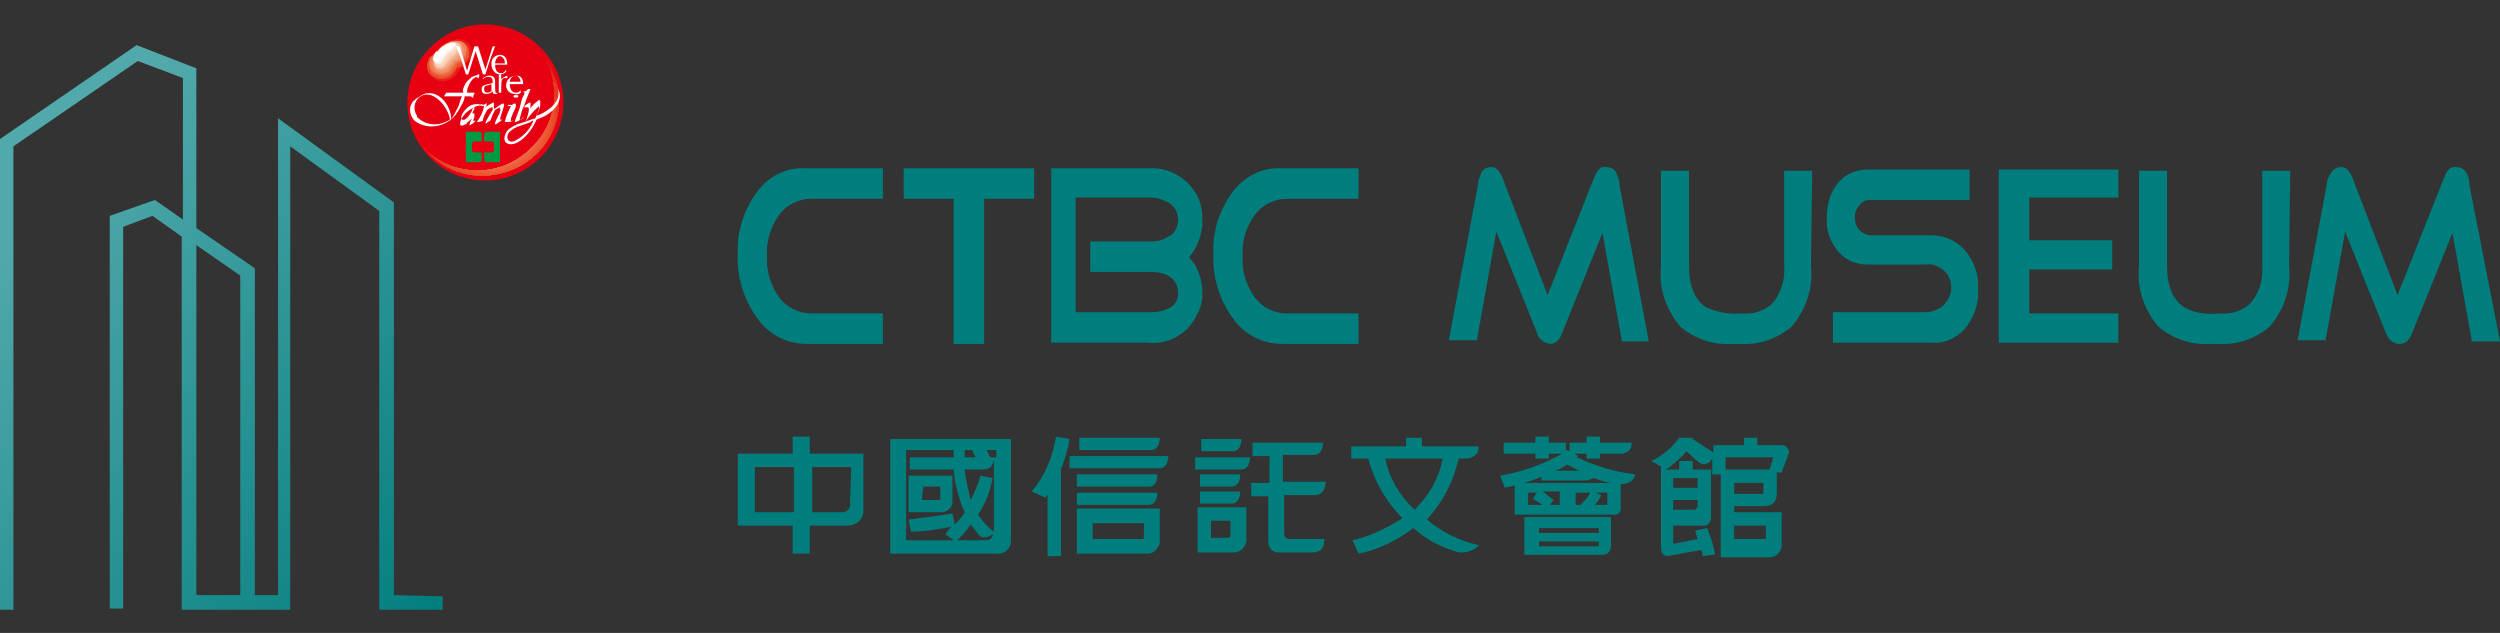 <?xml version="1.0" encoding="utf-8"?>
<!-- Generator: Adobe Illustrator 25.0.1, SVG Export Plug-In . SVG Version: 6.00 Build 0)  -->
<svg version="1.1" id="圖層_1" xmlns="http://www.w3.org/2000/svg" xmlns:xlink="http://www.w3.org/1999/xlink" x="0px" y="0px"
	 viewBox="0 0 205 51.9" style="enable-background:new 0 0 205 51.9;" xml:space="preserve">
<rect x="0" y="0" width="205" height="51.9" fill="#333333" stroke="none"/>
<style type="text/css">
	.st0{fill:url(#SVGID_1_);}
	.st1{fill-rule:evenodd;clip-rule:evenodd;fill:#E60012;}
	.st2{clip-path:url(#SVGID_3_);}
	.st3{fill:#E60012;}
	.st4{fill:#E60913;}
	.st5{fill:#E61314;}
	.st6{fill:#E61A16;}
	.st7{fill:#E72117;}
	.st8{fill:#E72619;}
	.st9{fill:#E72B1B;}
	.st10{fill:#E7301C;}
	.st11{fill:#E8341E;}
	.st12{fill:#E83720;}
	.st13{fill:#E83B22;}
	.st14{fill:#E83E23;}
	.st15{fill:#E84125;}
	.st16{fill:#E94527;}
	.st17{fill:#E94829;}
	.st18{fill:#E94B2B;}
	.st19{fill:#EA4E2D;}
	.st20{fill:#EA512F;}
	.st21{fill:#EA5330;}
	.st22{fill:#EA5632;}
	.st23{fill:#EA5934;}
	.st24{fill:#EB5B36;}
	.st25{fill:#EB5E39;}
	.st26{fill:#EB613B;}
	.st27{fill:#EB633D;}
	.st28{fill:#EC663F;}
	.st29{fill:#EC6841;}
	.st30{fill:#EC6B44;}
	.st31{fill:#ED6D46;}
	.st32{fill:#ED7048;}
	.st33{fill:#ED734B;}
	.st34{fill:#ED754D;}
	.st35{fill:#EE774F;}
	.st36{fill:#EE7A52;}
	.st37{fill:#EE7C54;}
	.st38{fill:#EF7F57;}
	.st39{fill:#EF8159;}
	.st40{fill:#EF845C;}
	.st41{fill:#F0865F;}
	.st42{fill:#F08961;}
	.st43{fill:#F08B64;}
	.st44{fill:#F08D67;}
	.st45{fill:#F19069;}
	.st46{fill:#F1926C;}
	.st47{fill:#F1956F;}
	.st48{fill:#F29771;}
	.st49{fill:#F29974;}
	.st50{fill:#F29C77;}
	.st51{fill:#F39E7A;}
	.st52{fill:#F3A07D;}
	.st53{fill:#F3A37F;}
	.st54{fill:#F4A582;}
	.st55{fill:#F4A785;}
	.st56{fill:#F4AA88;}
	.st57{fill:#F4AC8B;}
	.st58{fill:#F5AE8E;}
	.st59{fill:#F5B191;}
	.st60{fill:#F5B394;}
	.st61{fill:#F6B597;}
	.st62{fill:#F6B79A;}
	.st63{fill:#F6BA9D;}
	.st64{fill:#F7BCA0;}
	.st65{fill:#F7BEA3;}
	.st66{fill:#F7C1A6;}
	.st67{fill:#F8C3A9;}
	.st68{fill:#F8C5AC;}
	.st69{fill:#F8C7AF;}
	.st70{fill:#F8C9B2;}
	.st71{fill:#F9CCB5;}
	.st72{fill:#F9CEB8;}
	.st73{fill:#FAD0BB;}
	.st74{fill:#FAD2BE;}
	.st75{fill:#FAD4C1;}
	.st76{fill:#FAD7C4;}
	.st77{fill:#FBD9C7;}
	.st78{fill:#FBDBCA;}
	.st79{fill:#FBDDCD;}
	.st80{fill:#FBDFD0;}
	.st81{fill:#FCE1D3;}
	.st82{fill:#FCE3D6;}
	.st83{fill:#FCE6D9;}
	.st84{fill:#FDE8DC;}
	.st85{fill:#FDEADF;}
	.st86{fill:#FDECE2;}
	.st87{fill:#FDEEE5;}
	.st88{fill:#FEF0E8;}
	.st89{fill:#FEF2EB;}
	.st90{fill:#FEF4EE;}
	.st91{fill:#FEF6F1;}
	.st92{fill:#FEF8F4;}
	.st93{fill:#FFFAF8;}
	.st94{fill:#FFFCFB;}
	.st95{fill:#FFFEFD;}
	.st96{fill:#FFFFFF;}
	.st97{fill:#009944;}
	.st98{fill-rule:evenodd;clip-rule:evenodd;fill:#FFFFFF;}
	.st99{fill-rule:evenodd;clip-rule:evenodd;fill:#E60212;}
	.st100{fill-rule:evenodd;clip-rule:evenodd;fill:#E71F17;}
	.st101{fill-rule:evenodd;clip-rule:evenodd;fill:#E72F1C;}
	.st102{fill-rule:evenodd;clip-rule:evenodd;fill:#E83C22;}
	.st103{fill-rule:evenodd;clip-rule:evenodd;fill:#E94728;}
	.st104{fill-rule:evenodd;clip-rule:evenodd;fill:#EA502E;}
	.st105{fill-rule:evenodd;clip-rule:evenodd;fill:#EA5935;}
	.st106{fill-rule:evenodd;clip-rule:evenodd;fill:#EB623C;}
	.st107{fill-rule:evenodd;clip-rule:evenodd;fill:#EC6B43;}
	.st108{fill-rule:evenodd;clip-rule:evenodd;fill:#ED734B;}
	.st109{fill-rule:evenodd;clip-rule:evenodd;fill:#EE7B53;}
	.st110{fill-rule:evenodd;clip-rule:evenodd;fill:#EF835B;}
	.st111{fill-rule:evenodd;clip-rule:evenodd;fill:#F08B64;}
	.st112{fill-rule:evenodd;clip-rule:evenodd;fill:#F1936D;}
	.st113{fill-rule:evenodd;clip-rule:evenodd;fill:#F29B76;}
	.st114{fill-rule:evenodd;clip-rule:evenodd;fill:#F3A37F;}
	.st115{fill-rule:evenodd;clip-rule:evenodd;fill:#F4AA89;}
	.st116{fill-rule:evenodd;clip-rule:evenodd;fill:#F5B293;}
	.st117{fill-rule:evenodd;clip-rule:evenodd;fill:#F6BA9C;}
	.st118{fill-rule:evenodd;clip-rule:evenodd;fill:#F7C1A6;}
	.st119{fill-rule:evenodd;clip-rule:evenodd;fill:#F8C8B0;}
	.st120{fill-rule:evenodd;clip-rule:evenodd;fill:#F9D0BA;}
	.st121{fill-rule:evenodd;clip-rule:evenodd;fill:#FAD7C4;}
	.st122{fill-rule:evenodd;clip-rule:evenodd;fill:#FBDECE;}
	.st123{fill-rule:evenodd;clip-rule:evenodd;fill:#FCE5D8;}
	.st124{fill-rule:evenodd;clip-rule:evenodd;fill:#FDECE2;}
	.st125{fill-rule:evenodd;clip-rule:evenodd;fill:#FEF3EC;}
	.st126{fill-rule:evenodd;clip-rule:evenodd;fill:#FFFAF7;}
	.st127{fill:#007D7D;}
</style>
<g id="圖層_2_1_">
	<g id="圖層_1-2">
		
			<linearGradient id="SVGID_1_" gradientUnits="userSpaceOnUse" x1="36.29" y1="1.941" x2="0.337" y2="34.317" gradientTransform="matrix(1 0 0 -1 0 53.376)">
			<stop  offset="0" style="stop-color:#007D7D"/>
			<stop  offset="1" style="stop-color:#52A9AB"/>
		</linearGradient>
		<path class="st0" d="M32.3,48.8V16.6l-9.5-6.9v39.1h-1.9V22l-4.8-3.3V5.6l-4.9-1.9L0,11.4v38.6h1.1V12l10.2-7L15,6.4V18l-2.3-1.6
			L9,17.7v32.2h1.1V18.6l2.4-0.9l2.4,1.7v30.6h8.9v-38l7.3,5.3V50h5.2v-1.1L32.3,48.8z M16.1,20.1l3.6,2.5v26.2h-3.6V20.1z"/>
		<path class="st1" d="M33.4,8.4c0-3.5,2.9-6.4,6.4-6.4c3.5,0,6.4,2.9,6.4,6.4c0,3.5-2.9,6.4-6.4,6.4c0,0,0,0,0,0
			C36.2,14.8,33.4,11.9,33.4,8.4L33.4,8.4z"/>
		<g>
			<defs>
				<path id="SVGID_2_" d="M44.1,3.9c2.4,2.5,2.3,6.5-0.2,8.8s-6.5,2.3-8.8-0.2c-0.1-0.1-0.2-0.3-0.4-0.4c2.4,2.5,6.4,2.5,8.8,0.1
					C45.9,10,46.1,6.4,44.1,3.9L44.1,3.9z"/>
			</defs>
			<clipPath id="SVGID_3_">
				<use xlink:href="#SVGID_2_"  style="overflow:visible;"/>
			</clipPath>
			<g class="st2">
				<path class="st3" d="M33.5,9.2c0-3.6,2.9-6.5,6.5-6.5c3.6,0,6.5,2.9,6.5,6.5s-2.9,6.5-6.5,6.5l0,0C36.4,15.7,33.5,12.8,33.5,9.2
					z"/>
				<path class="st4" d="M33.6,9.2c0-3.5,2.9-6.4,6.4-6.4c3.5,0,6.4,2.9,6.4,6.4s-2.9,6.4-6.4,6.4l0,0C36.5,15.6,33.6,12.7,33.6,9.2
					z"/>
				<path class="st5" d="M33.7,9.2c0-3.5,2.8-6.4,6.3-6.4c3.5,0,6.4,2.8,6.4,6.3c0,3.5-2.8,6.4-6.3,6.4c0,0,0,0,0,0
					C36.5,15.5,33.7,12.7,33.7,9.2z"/>
				<path class="st6" d="M33.7,9.2c0-3.5,2.9-6.3,6.3-6.2c3.5,0,6.3,2.9,6.2,6.3c0,3.4-2.8,6.2-6.3,6.2
					C36.6,15.5,33.7,12.7,33.7,9.2C33.7,9.2,33.7,9.2,33.7,9.2z"/>
				<path class="st7" d="M33.9,9.2C33.9,5.8,36.6,3,40,3s6.2,2.8,6.2,6.2s-2.8,6.2-6.2,6.2l0,0C36.6,15.4,33.9,12.6,33.9,9.2z"/>
				<path class="st8" d="M33.9,9.2C33.9,5.8,36.6,3,40,3s6.1,2.7,6.1,6.1s-2.7,6.1-6.1,6.1C36.6,15.3,33.9,12.6,33.9,9.2z"/>
				<path class="st9" d="M34,9.2c0-3.3,2.7-6.1,6.1-6.1c3.3,0,6.1,2.7,6.1,6.1s-2.7,6.1-6.1,6.1l0,0C36.7,15.2,34,12.5,34,9.2
					C34,9.2,34,9.2,34,9.2z"/>
				<path class="st10" d="M34,9.2c0-3.3,2.7-6,6-6s6,2.7,6,6s-2.7,6-6,6l0,0C36.7,15.2,34,12.5,34,9.2z"/>
				<path class="st11" d="M34.1,9.2c0-3.3,2.7-5.9,5.9-5.9s5.9,2.7,5.9,5.9s-2.7,5.9-5.9,5.9l0,0C36.7,15.1,34.1,12.4,34.1,9.2z"/>
				<path class="st12" d="M34.2,9.2c0-3.2,2.6-5.9,5.8-5.9c3.2,0,5.9,2.6,5.9,5.8c0,3.2-2.6,5.9-5.8,5.9c0,0,0,0,0,0
					C36.8,15,34.2,12.4,34.2,9.2z"/>
				<path class="st13" d="M34.2,9.2c0-3.2,2.6-5.8,5.8-5.8s5.8,2.6,5.8,5.8S43.2,15,40,15l0,0C36.8,14.9,34.2,12.4,34.2,9.2z"/>
				<path class="st14" d="M34.3,9.2c0-3.2,2.6-5.7,5.7-5.7s5.7,2.6,5.7,5.7s-2.6,5.7-5.7,5.7l0,0C36.9,14.9,34.3,12.3,34.3,9.2z"/>
				<path class="st15" d="M34.4,9.2c0-3.1,2.5-5.6,5.6-5.6s5.6,2.5,5.6,5.6s-2.5,5.6-5.6,5.6l0,0C36.9,14.8,34.4,12.3,34.4,9.2z"/>
				<path class="st16" d="M34.4,9.2c0-3.1,2.5-5.6,5.6-5.6c3.1,0,5.6,2.5,5.6,5.6s-2.5,5.6-5.6,5.6l0,0
					C36.9,14.7,34.4,12.3,34.4,9.2z"/>
				<path class="st17" d="M34.5,9.2c0-3,2.5-5.5,5.5-5.5c3,0,5.5,2.5,5.5,5.5s-2.5,5.5-5.5,5.5l0,0C37,14.7,34.5,12.2,34.5,9.2
					C34.5,9.2,34.5,9.2,34.5,9.2z"/>
				<path class="st18" d="M34.6,9.2c0-3,2.4-5.4,5.4-5.5s5.4,2.4,5.5,5.4S43,14.6,40,14.6c0,0,0,0,0,0C37,14.6,34.6,12.2,34.6,9.2z"
					/>
				<path class="st19" d="M34.6,9.2c0-3,2.4-5.4,5.4-5.4c3,0,5.4,2.4,5.4,5.4c0,3-2.4,5.4-5.4,5.4c0,0,0,0,0,0
					C37.1,14.5,34.7,12.1,34.6,9.2z"/>
				<path class="st20" d="M34.7,9.2c0-2.9,2.4-5.3,5.3-5.3c2.9,0,5.3,2.4,5.3,5.3s-2.4,5.3-5.3,5.3l0,0
					C37.1,14.5,34.7,12.1,34.7,9.2z"/>
				<path class="st21" d="M34.8,9.2c0-2.9,2.3-5.2,5.2-5.3s5.2,2.3,5.3,5.2s-2.3,5.2-5.2,5.3c0,0,0,0,0,0
					C37.1,14.4,34.8,12,34.8,9.2z"/>
				<path class="st22" d="M34.9,9.2C34.9,6.3,37.2,4,40,4s5.1,2.3,5.1,5.2c0,2.8-2.3,5.1-5.2,5.1C37.2,14.4,34.9,12.1,34.9,9.2
					C34.9,9.2,34.9,9.2,34.9,9.2z"/>
				<path class="st23" d="M35,9.2c0-2.8,2.3-5.1,5.1-5.1c2.8,0,5.1,2.3,5.1,5.1s-2.3,5.1-5.1,5.1S35,12,35,9.2C35,9.2,35,9.2,35,9.2
					z"/>
				<path class="st24" d="M35,9.2c0-2.8,2.2-5,5-5c2.8,0,5,2.2,5,5s-2.2,5-5,5C37.2,14.2,35,11.9,35,9.2C35,9.2,35,9.2,35,9.2z"/>
				<path class="st25" d="M35.1,9.2c0-2.7,2.2-5,4.9-5c2.7,0,5,2.2,5,4.9c0,2.7-2.2,5-4.9,5c0,0,0,0,0,0
					C37.3,14.1,35.1,11.9,35.1,9.2z"/>
				<path class="st26" d="M35.1,9.2c0-2.7,2.2-4.9,4.9-4.9c2.7,0,4.9,2.2,4.9,4.9c0,2.7-2.2,4.9-4.9,4.9c0,0,0,0,0,0
					C37.3,14,35.1,11.9,35.1,9.2z"/>
				<path class="st27" d="M35.2,9.2c0-2.7,2.2-4.8,4.8-4.8s4.8,2.2,4.8,4.8S42.7,14,40,14c0,0,0,0,0,0C37.4,14,35.2,11.8,35.2,9.2z"
					/>
				<path class="st28" d="M35.3,9.2c0-2.6,2.1-4.7,4.7-4.7c2.6,0,4.7,2.1,4.7,4.7s-2.1,4.7-4.7,4.7l0,0
					C37.4,13.9,35.3,11.8,35.3,9.2z"/>
				<path class="st29" d="M35.3,9.2c0-2.6,2.1-4.7,4.7-4.7c2.6,0,4.7,2.1,4.7,4.7s-2.1,4.7-4.7,4.7l0,0
					C37.4,13.8,35.3,11.8,35.3,9.2z"/>
				<path class="st30" d="M35.4,9.2c0-2.5,2.1-4.6,4.6-4.6c2.5,0,4.6,2.1,4.6,4.6s-2.1,4.6-4.6,4.6l0,0
					C37.5,13.8,35.4,11.7,35.4,9.2z"/>
				<path class="st31" d="M35.5,9.2c0-2.5,2-4.5,4.5-4.5s4.5,2,4.5,4.5s-2,4.5-4.5,4.5C37.5,13.7,35.5,11.7,35.5,9.2
					C35.5,9.2,35.5,9.2,35.5,9.2z"/>
				<path class="st32" d="M35.5,9.2c0-2.5,2-4.5,4.5-4.6c2.5,0,4.5,2,4.6,4.5s-2,4.5-4.5,4.6c0,0,0,0-0.1,0
					C37.6,13.6,35.6,11.6,35.5,9.2z"/>
				<path class="st33" d="M35.6,9.2c0-2.4,2-4.4,4.4-4.4s4.4,2,4.4,4.4s-2,4.4-4.4,4.4c0,0,0,0,0,0C37.6,13.6,35.6,11.6,35.6,9.2z"
					/>
				<path class="st34" d="M35.7,9.2c0-2.4,1.9-4.3,4.3-4.3s4.3,1.9,4.3,4.3s-1.9,4.3-4.3,4.3l0,0C37.6,13.5,35.7,11.6,35.7,9.2z"/>
				<path class="st35" d="M35.8,9.2c0-2.3,1.9-4.3,4.3-4.3c2.3,0,4.3,1.9,4.3,4.3s-1.9,4.3-4.3,4.3l0,0
					C37.7,13.4,35.8,11.5,35.8,9.2z"/>
				<path class="st36" d="M35.8,9.2C35.8,6.9,37.7,5,40,5c2.3,0,4.2,1.9,4.2,4.2c0,2.3-1.9,4.2-4.2,4.2l0,0
					C37.7,13.4,35.8,11.5,35.8,9.2z"/>
				<path class="st37" d="M35.9,9.2c0-2.3,1.8-4.1,4.1-4.1s4.1,1.8,4.1,4.1s-1.8,4.1-4.1,4.1l0,0C37.7,13.3,35.9,11.5,35.9,9.2
					C35.9,9.2,35.9,9.2,35.9,9.2z"/>
				<path class="st38" d="M36,9.2c0-2.2,1.8-4,4.1-4c2.2,0,4,1.8,4,4.1c0,2.2-1.8,4-4.1,4C37.8,13.2,36,11.4,36,9.2
					C36,9.2,36,9.2,36,9.2z"/>
				<path class="st39" d="M36,9.2c0-2.2,1.8-4,4-4s4,1.8,4,4s-1.8,4-4,4c0,0,0,0,0,0C37.8,13.1,36,11.4,36,9.2z"/>
				<path class="st40" d="M36.1,9.2c0-2.2,1.7-3.9,3.9-3.9c2.2,0,3.9,1.7,3.9,3.9s-1.7,3.9-3.9,3.9c0,0,0,0,0,0
					C37.9,13.1,36.1,11.3,36.1,9.2z"/>
				<path class="st41" d="M36.2,9.2c0-2.1,1.7-3.8,3.8-3.8s3.8,1.7,3.8,3.8S42.1,13,40,13C37.9,13,36.2,11.3,36.2,9.2z"/>
				<path class="st42" d="M36.2,9.2c0-2.1,1.7-3.8,3.8-3.8c2.1,0,3.8,1.7,3.8,3.8s-1.7,3.8-3.8,3.8l0,0
					C37.9,12.9,36.2,11.3,36.2,9.2z"/>
				<path class="st43" d="M36.3,9.2c0-2,1.7-3.7,3.7-3.7c2,0,3.7,1.7,3.7,3.7s-1.7,3.7-3.7,3.7l0,0C38,12.9,36.3,11.2,36.3,9.2z"/>
				<path class="st44" d="M36.4,9.2c0-2,1.6-3.6,3.6-3.6s3.6,1.6,3.6,3.6S42,12.8,40,12.8C38,12.8,36.4,11.2,36.4,9.2
					C36.4,9.2,36.4,9.2,36.4,9.2z"/>
				<path class="st45" d="M36.4,9.2c0-2,1.6-3.6,3.6-3.6c2,0,3.6,1.6,3.6,3.6S42,12.7,40,12.7C38,12.7,36.4,11.1,36.4,9.2L36.4,9.2z
					"/>
				<path class="st46" d="M36.5,9.2c0-1.9,1.6-3.5,3.5-3.5s3.5,1.6,3.5,3.5S42,12.7,40,12.7c0,0,0,0,0,0
					C38.1,12.7,36.5,11.1,36.5,9.2z"/>
				<path class="st47" d="M36.6,9.2c0-1.9,1.5-3.4,3.4-3.4c1.9,0,3.4,1.5,3.4,3.4s-1.5,3.4-3.4,3.4l0,0C38.1,12.6,36.6,11,36.6,9.2z
					"/>
				<path class="st48" d="M36.7,9.2c0-1.9,1.5-3.4,3.4-3.4c1.9,0,3.4,1.5,3.4,3.4s-1.5,3.4-3.4,3.4l0,0C38.2,12.6,36.7,11,36.7,9.2z
					"/>
				<path class="st49" d="M36.7,9.2c0-1.8,1.5-3.3,3.3-3.3s3.3,1.5,3.3,3.3s-1.5,3.3-3.3,3.3l0,0C38.2,12.5,36.7,11,36.7,9.2z"/>
				<path class="st50" d="M36.8,9.2C36.8,7.4,38.2,6,40,6c1.8,0,3.2,1.4,3.2,3.2s-1.4,3.2-3.2,3.2l0,0C38.2,12.4,36.8,10.9,36.8,9.2
					z"/>
				<path class="st51" d="M36.9,9.2C36.9,7.4,38.3,6,40,6c1.7,0,3.1,1.4,3.1,3.1c0,1.7-1.4,3.1-3.1,3.1
					C38.3,12.3,36.9,10.9,36.9,9.2C36.9,9.2,36.9,9.2,36.9,9.2z"/>
				<path class="st52" d="M36.9,9.2c0-1.7,1.4-3.1,3.1-3.1c1.7,0,3.1,1.4,3.1,3.1c0,1.7-1.4,3.1-3.1,3.1c0,0,0,0,0,0
					C38.3,12.2,36.9,10.9,36.9,9.2z"/>
				<path class="st53" d="M37,9.2c0-1.7,1.3-3,3-3s3,1.3,3,3s-1.3,3-3,3c0,0,0,0,0,0C38.4,12.2,37,10.8,37,9.2z"/>
				<path class="st54" d="M37.1,9.2c0-1.6,1.3-2.9,2.9-2.9c1.6,0,2.9,1.3,2.9,2.9s-1.3,2.9-2.9,2.9l0,0
					C38.4,12.1,37.1,10.8,37.1,9.2z"/>
				<path class="st55" d="M37.1,9.2c0-1.6,1.3-2.9,2.9-2.9c1.6,0,2.9,1.3,2.9,2.9c0,1.6-1.3,2.9-2.9,2.9C38.4,12,37.2,10.8,37.1,9.2
					z"/>
				<path class="st56" d="M37.2,9.2c0-1.5,1.3-2.8,2.8-2.8s2.8,1.3,2.8,2.8S41.6,12,40,12l0,0C38.5,12,37.2,10.7,37.2,9.2z"/>
				<path class="st57" d="M37.2,9.2c0-1.5,1.2-2.7,2.7-2.7c1.5,0,2.7,1.2,2.7,2.7s-1.2,2.7-2.7,2.7c0,0,0,0,0,0
					C38.5,11.9,37.2,10.7,37.2,9.2z"/>
				<path class="st58" d="M37.4,9.2c0-1.5,1.2-2.7,2.7-2.7c1.5,0,2.7,1.2,2.7,2.7s-1.2,2.7-2.7,2.7S37.4,10.6,37.4,9.2
					C37.4,9.2,37.4,9.2,37.4,9.2z"/>
				<path class="st59" d="M37.4,9.2c0-1.4,1.2-2.6,2.6-2.6c1.4,0,2.6,1.2,2.6,2.6c0,1.4-1.2,2.6-2.6,2.6c0,0,0,0,0,0
					C38.6,11.8,37.4,10.6,37.4,9.2z"/>
				<path class="st60" d="M37.5,9.2c0-1.4,1.1-2.5,2.5-2.5c1.4,0,2.5,1.1,2.5,2.5c0,1.4-1.1,2.5-2.5,2.5c0,0,0,0,0,0
					C38.6,11.7,37.5,10.6,37.5,9.2z"/>
				<path class="st61" d="M37.6,9.2c0-1.4,1.1-2.4,2.4-2.4c1.4,0,2.4,1.1,2.4,2.4s-1.1,2.4-2.4,2.4c0,0,0,0,0,0
					C38.7,11.6,37.6,10.5,37.6,9.2z"/>
				<path class="st62" d="M37.6,9.2c0-1.3,1.1-2.4,2.4-2.4s2.4,1.1,2.4,2.4s-1.1,2.4-2.4,2.4S37.6,10.5,37.6,9.2
					C37.6,9.2,37.6,9.2,37.6,9.2z"/>
				<path class="st63" d="M37.7,9.2c0-1.2,1-2.3,2.3-2.3c1.2,0,2.3,1,2.3,2.3c0,1.2-1,2.2-2.2,2.3C38.8,11.5,37.7,10.5,37.7,9.2
					C37.7,9.2,37.7,9.2,37.7,9.2z"/>
				<path class="st64" d="M37.8,9.2c0-1.2,1-2.3,2.3-2.3s2.3,1,2.3,2.3s-1,2.3-2.3,2.3l0,0C38.8,11.4,37.8,10.4,37.8,9.2z"/>
				<path class="st65" d="M37.8,9.2C37.8,8,38.8,7,40,7c1.2,0,2.2,1,2.2,2.2s-1,2.2-2.2,2.2C38.8,11.4,37.8,10.4,37.8,9.2
					C37.8,9.2,37.8,9.2,37.8,9.2z"/>
				<path class="st66" d="M37.9,9.2c0-1.2,0.9-2.1,2.1-2.1c1.2,0,2.1,0.9,2.1,2.1c0,1.2-0.9,2.1-2.1,2.1c0,0,0,0,0,0
					C38.9,11.3,37.9,10.3,37.9,9.2z"/>
				<path class="st67" d="M38,9.2c0-1.1,0.9-2,2-2.1c1.1,0,2,0.9,2.1,2s-0.9,2-2,2.1c0,0,0,0,0,0C38.9,11.2,38,10.3,38,9.2z"/>
				<path class="st68" d="M38.1,9.2c0-1.1,0.9-2,2-2c1.1,0,2,0.9,2,2c0,1.1-0.9,2-2,2C38.9,11.1,38.1,10.3,38.1,9.2
					C38.1,9.2,38.1,9.2,38.1,9.2z"/>
				<path class="st69" d="M38.1,9.2c0-1,0.8-1.9,1.9-1.9c1,0,1.9,0.8,1.9,1.9s-0.8,1.9-1.9,1.9C39,11.1,38.1,10.2,38.1,9.2z"/>
				<path class="st70" d="M38.2,9.2c0-1,0.8-1.8,1.8-1.9c1,0,1.8,0.8,1.9,1.8c0,1-0.8,1.8-1.8,1.9c0,0,0,0,0,0
					C39,11,38.2,10.2,38.2,9.2C38.2,9.2,38.2,9.2,38.2,9.2z"/>
				<path class="st71" d="M38.3,9.2c0-1,0.8-1.7,1.8-1.7c1,0,1.7,0.8,1.7,1.8c0,1-0.8,1.7-1.8,1.7C39,11,38.3,10.2,38.3,9.2
					C38.3,9.2,38.3,9.2,38.3,9.2z"/>
				<path class="st72" d="M38.4,9.2c0-0.9,0.8-1.7,1.7-1.7s1.7,0.8,1.7,1.7s-0.8,1.7-1.7,1.7S38.4,10.1,38.4,9.2z"/>
				<path class="st73" d="M38.4,9.2c0-0.9,0.7-1.6,1.6-1.6c0.9,0,1.6,0.7,1.6,1.6c0,0.9-0.7,1.6-1.6,1.6c0,0,0,0,0,0
					C39.1,10.8,38.4,10.1,38.4,9.2z"/>
				<path class="st74" d="M38.5,9.2c-0.1-0.9,0.6-1.6,1.4-1.7c0.9-0.1,1.6,0.6,1.7,1.4c0,0.1,0,0.2,0,0.3c-0.1,0.9-0.8,1.5-1.7,1.4
					C39.1,10.5,38.5,9.9,38.5,9.2z"/>
				<path class="st75" d="M38.5,9.2c0-0.8,0.7-1.5,1.5-1.5s1.5,0.7,1.5,1.5s-0.7,1.5-1.5,1.5C39.2,10.7,38.5,10,38.5,9.2
					C38.5,9.2,38.5,9.2,38.5,9.2z"/>
				<path class="st76" d="M38.6,9.2c0-0.8,0.6-1.4,1.4-1.4c0.8,0,1.4,0.6,1.4,1.4s-0.6,1.4-1.4,1.4C39.2,10.6,38.6,9.9,38.6,9.2z"/>
				<path class="st77" d="M38.7,9.2c0-0.7,0.6-1.3,1.3-1.3c0.7,0,1.3,0.6,1.3,1.3c0,0.7-0.6,1.3-1.3,1.3l0,0
					C39.3,10.5,38.7,9.9,38.7,9.2z"/>
				<path class="st78" d="M38.7,9.2c0-0.7,0.6-1.3,1.3-1.3s1.3,0.6,1.3,1.3s-0.6,1.3-1.3,1.3C39.3,10.4,38.7,9.9,38.7,9.2
					C38.7,9.2,38.7,9.2,38.7,9.2z"/>
				<path class="st79" d="M38.8,9.2C38.8,8.5,39.3,8,40,8c0.7,0,1.2,0.5,1.2,1.2c0,0.7-0.5,1.2-1.2,1.2c0,0,0,0,0,0
					C39.4,10.4,38.8,9.8,38.8,9.2z"/>
				<path class="st80" d="M38.9,9.2C38.9,8.5,39.4,8,40,8c0.6,0,1.1,0.5,1.1,1.1s-0.5,1.1-1.1,1.1C39.4,10.3,38.9,9.8,38.9,9.2z"/>
				<path class="st81" d="M38.9,9.2c-0.1-0.6,0.4-1.1,1-1.2c0.6-0.1,1.1,0.4,1.2,1c0,0.1,0,0.1,0,0.2c-0.1,0.6-0.6,1-1.2,1
					C39.4,10.1,39,9.7,38.9,9.2z"/>
				<path class="st82" d="M39,9.2c0-0.5,0.4-1,1-1c0.5,0,1,0.4,1,1s-0.4,1-1,1C39.5,10.2,39,9.7,39,9.2C39,9.2,39,9.2,39,9.2z"/>
				<path class="st83" d="M39.1,9.2c0-0.5,0.4-0.9,0.9-0.9s0.9,0.4,0.9,0.9c0,0.5-0.4,0.9-0.9,0.9l0,0C39.5,10.1,39.1,9.7,39.1,9.2z
					"/>
				<path class="st84" d="M39.2,9.2c0-0.5,0.4-0.9,0.9-0.9c0.5,0,0.9,0.4,0.9,0.9c0,0.5-0.4,0.9-0.9,0.9c0,0,0,0,0,0
					C39.5,10,39.2,9.6,39.2,9.2z"/>
				<path class="st85" d="M39.2,9.2c0-0.4,0.4-0.8,0.8-0.8c0.4,0,0.8,0.4,0.8,0.8c0,0.4-0.4,0.8-0.8,0.8C39.6,10,39.2,9.6,39.2,9.2
					L39.2,9.2z"/>
				<path class="st86" d="M39.3,9.2c0-0.4,0.3-0.7,0.7-0.7s0.7,0.3,0.7,0.7c0,0,0,0,0,0c0,0.4-0.3,0.7-0.7,0.7
					C39.6,9.9,39.3,9.6,39.3,9.2z"/>
				<path class="st87" d="M39.4,9.2c0-0.4,0.3-0.7,0.6-0.7c0.4,0,0.7,0.3,0.7,0.6S40.4,9.8,40,9.8c0,0,0,0,0,0
					C39.7,9.8,39.4,9.5,39.4,9.2z"/>
				<path class="st88" d="M39.4,9.2c0-0.3,0.3-0.6,0.6-0.6l0,0c0.3,0.1,0.5,0.4,0.4,0.7c-0.1,0.2-0.2,0.3-0.4,0.4
					C39.7,9.7,39.5,9.5,39.4,9.2z"/>
				<path class="st89" d="M39.5,9.2c0-0.3,0.2-0.5,0.5-0.5c0.3,0,0.5,0.2,0.5,0.5c0,0.3-0.2,0.5-0.5,0.5C39.7,9.7,39.5,9.5,39.5,9.2
					L39.5,9.2z"/>
				<path class="st90" d="M39.6,9.2c0-0.2,0.2-0.4,0.4-0.4c0.2,0,0.4,0.2,0.4,0.4S40.3,9.6,40,9.6l0,0C39.8,9.6,39.6,9.4,39.6,9.2z"
					/>
				<path class="st91" d="M39.6,9.2c0-0.2,0.2-0.4,0.4-0.4s0.4,0.2,0.4,0.4c0,0.2-0.2,0.4-0.4,0.4C39.8,9.5,39.6,9.4,39.6,9.2
					C39.6,9.2,39.6,9.2,39.6,9.2z"/>
				<path class="st92" d="M39.7,9.2c0-0.2,0.1-0.3,0.3-0.3c0.2,0,0.3,0.1,0.3,0.3S40.2,9.5,40,9.5C39.8,9.5,39.7,9.3,39.7,9.2
					L39.7,9.2z"/>
				<path class="st93" d="M39.8,9.2c0-0.1,0.1-0.2,0.2-0.2c0.1,0,0.2,0.1,0.2,0.2c0,0.1-0.1,0.2-0.2,0.2c0,0,0,0,0,0
					C39.9,9.4,39.8,9.3,39.8,9.2z"/>
				<path class="st94" d="M39.8,9.2C39.8,9.1,39.9,9,40,9l0,0c0.1,0,0.2,0.1,0.2,0.2c0,0.1-0.1,0.2-0.2,0.2
					C39.9,9.3,39.9,9.3,39.8,9.2z"/>
				<path class="st95" d="M39.9,9.2C39.9,9.1,40,9.1,39.9,9.2c0.1-0.1,0.2-0.1,0.2,0c0,0,0,0,0,0C40.1,9.2,40.1,9.3,39.9,9.2
					C40,9.3,39.9,9.2,39.9,9.2z"/>
				<path class="st96" d="M40,9.2L40,9.2L40,9.2L40,9.2z"/>
			</g>
		</g>
		<path class="st97" d="M39.5,12.5v0.6c0,0.1-0.1,0.2-0.2,0.2c0,0,0,0,0,0h-1.1v-2.5h1.1c0.1,0,0.2,0.1,0.2,0.2v0v0.6h-0.6
			c-0.1,0-0.2,0.1-0.2,0.2c0,0,0,0,0,0v0.5c0,0.1,0.1,0.2,0.2,0.2l0,0H39.5z M39.7,12.5v0.6c0,0.1,0.1,0.2,0.2,0.2c0,0,0,0,0,0H41
			v-2.5h-1.1c-0.1,0-0.2,0.1-0.2,0.2v0v0.6h0.6c0.1,0,0.2,0.1,0.2,0.2c0,0,0,0,0,0v0.5c0,0.1-0.1,0.2-0.2,0.2l0,0H39.7z"/>
		<path class="st98" d="M39.4,8.6L39.4,8.6L39.4,8.6L39.4,8.6c-0.1-0.1-0.6-0.1-0.9,0.1c-0.2,0.1-0.9,0.8-0.6,1.1
			c0.3,0.2,0.8-0.6,0.9-1h0.1c0,0.1,0,0.2-0.1,0.3c0,0.1-0.1,0.2-0.1,0.2l0,0h0.1h0.1l0,0c0,0,0,0,0,0.1c0,0.1,0,0.1,0,0.2
			c0,0.1-0.1,0.2-0.1,0.3l0,0l0,0h0.2l-0.2,0.2l-0.3,0.2l0,0c0-0.2,0.1-0.4,0.2-0.6l0,0l-0.2,0.2c-0.1,0.1-0.2,0.1-0.2,0.2
			c-0.1,0.1-0.3,0.2-0.5,0.2c-0.2-0.1,0-0.9,0.9-1.4c0.3-0.2,0.6-0.3,1-0.2C39.5,8.5,39.4,8.5,39.4,8.6z"/>
		<path class="st98" d="M39.4,8.6L39.4,8.6c0.1,0,0.2,0,0.2,0c0.1,0,0.3-0.1,0.3-0.2l0,0l0,0l0,0v0.1c0,0.1,0,0.2-0.1,0.3l0,0
			c0.1-0.1,0.6-0.4,0.7-0.4c0,0,0,0.1,0,0.2c0,0,0,0.1,0,0.1v0.1v0.1h0.1c0.1-0.1,0.3-0.2,0.4-0.3c0.1,0,0.1-0.1,0.2-0.1
			c0,0,0.1,0,0.1,0c0.1,0,0,0.3-0.1,0.6c-0.1,0.3-0.2,0.6-0.2,0.7l0,0l0,0h0.2c0,0-0.1,0-0.1,0.1c-0.1,0.1-0.2,0.1-0.3,0.2
			c0,0-0.1,0.1-0.2,0.1l0,0c0,0,0-0.1,0-0.1c0-0.1,0.1-0.3,0.2-0.5C40.9,9.4,41,9.3,41,9.1C41.1,9,41,9,41,8.9c0-0.1,0-0.1,0-0.1
			 M41,8.8C41,8.8,40.9,8.8,41,8.8l-0.2,0.1L40.6,9l-0.2,0.4c-0.1,0.2-0.1,0.3-0.2,0.5L40,10l-0.1,0.1h-0.1l0,0
			c0-0.1,0.2-0.4,0.3-0.6L40.4,9c0-0.1,0-0.1,0-0.2l0,0l0,0c-0.1,0-0.4,0.1-0.5,0.3c-0.1,0.2-0.3,0.5-0.3,0.8
			C39.4,10,39.2,10,39.1,10l0,0c0.3-0.4,0.5-0.8,0.6-1.3l0,0l0,0h-0.1c-0.1,0-0.1-0.1-0.2-0.1L41,8.8z"/>
		<path class="st98" d="M42.9,9.6L42.9,9.6c-0.2,0.2-0.3,0.3-0.6,0.4c-0.1,0-0.1,0-0.1,0s0,0,0,0l0,0c0,0,0.2-0.6,0.4-1.1l0.2-0.8
			L43,7.7c0,0,0-0.1,0-0.1c0,0,0,0,0,0l-0.1-0.1h-0.1H43c0.1,0,0.2-0.1,0.3-0.2h0.2C43.4,7.6,43.2,8,43,8.6
			c-0.2,0.4-0.3,0.8-0.4,1.2l0,0h0.1c0,0,0.1,0,0.1-0.1h0.1l0,0L42.9,9.6z"/>
		<path class="st96" d="M42.3,7.8c0.1,0,0.2,0,0.2,0.1c0,0,0,0,0,0c0,0.1-0.1,0.1-0.2,0.1c-0.1,0-0.2,0-0.2-0.1
			C42.1,7.8,42.2,7.8,42.3,7.8C42.2,7.8,42.2,7.8,42.3,7.8z"/>
		<path class="st98" d="M42.1,9.9L42.1,9.9L41.8,10C41.7,10,41.5,10,41.4,10c0.1-0.5,0.3-0.9,0.5-1.3l0,0h-0.3l0,0l0.1-0.1h0.1H42
			l0.1-0.1c0.1,0,0.1,0,0.2,0l0,0l0,0c0,0,0,0.1,0,0.2c0,0.1-0.1,0.3-0.2,0.5l-0.2,0.5c0,0.1,0,0.1,0,0.2v0.1l0,0
			C41.9,9.9,42,9.9,42.1,9.9L42.1,9.9L42.1,9.9L42.1,9.9z"/>
		<path class="st98" d="M34.5,7.9c-0.5,0.3-0.7,1-0.3,1.6c0,0,0,0,0,0.1c0.7,0.7,1.8,0.8,2.7,0.2l0,0l0,0
			C36.7,8.6,35.4,7.3,34.5,7.9z M38.8,8.1L38.8,8.1c0-0.1-0.1-0.2-0.3-0.2h-0.2h-0.2c0,0.2-0.1,0.5-0.3,0.8c-0.2,0.4-0.4,0.7-0.7,1
			c-0.9,0.8-2.2,0.9-3.1,0.2c-0.5-0.5-0.5-1.3,0-1.7C34.1,8.1,34.2,8,34.3,8c1.1-1,2.6,0.2,2.7,1.7v0.1l0,0c0.2-0.3,0.4-0.7,0.6-1.1
			c0.1-0.3,0.2-0.7,0.3-0.8l0,0l0,0c-0.1,0-0.5,0-0.8,0h-0.7l0.2-0.3c0.1,0,1.3,0,1.4,0l0,0C37.9,7.4,38,7.2,38.1,7
			c0.1-0.3,0.4-0.5,0.6-0.7l0.3-0.1l0.2-0.1c0,0,0.1,0,0.1,0l0,0c0,0,0,0.1,0,0.1c0,0.1-0.1,0.2-0.1,0.3l0,0c0,0,0,0,0-0.1
			c-0.1-0.1-0.2-0.1-0.3,0c-0.2,0.1-0.4,0.4-0.5,0.7c-0.1,0.2-0.1,0.4-0.1,0.5h0.6l0,0c0,0,0,0.1,0,0.1C38.8,7.8,38.8,7.9,38.8,8.1z
			"/>
		<path class="st98" d="M43.3,10.1l-0.6,0.2c-0.4,0.1-0.7,0.3-1,0.6c-0.2,0.4-0.1,0.8,0.4,0.7c0.7-0.3,1.3-0.9,1.6-1.6V9.9h-0.1
			C43.6,10,43.5,10,43.3,10.1z M43,8.7c0.1-0.1,0.4-0.3,0.5-0.3c0,0,0,0.1,0,0.1c0,0.1,0,0.1,0,0.2c0,0.1,0,0.2-0.1,0.3l0,0
			c0.2-0.3,0.5-0.6,0.8-0.8c0.1,0,0.1,0.1,0.1,0.2c0,0.2,0,0.4-0.1,0.6c-0.1,0.2-0.2,0.5-0.2,0.5l0,0l0,0c0.6-0.2,1.8-0.9,1.8-1.8
			c0-0.5-0.3-0.9-0.7-1.1l0,0c0.4,0.2,0.7,0.7,0.8,1.1c0.1,0.9-0.7,1.7-1.9,2.1l0,0c-0.6,1.4-1.7,2.2-2.3,2c-0.5-0.1-0.4-0.8,0-1.2
			c0.3-0.2,0.6-0.4,1-0.5c0.4-0.1,0.8-0.3,1.2-0.4l0,0c0,0,0.1-0.3,0.2-0.5c0-0.1,0.1-0.2,0.1-0.3c0,0,0-0.1,0-0.1c0,0,0-0.1,0-0.1
			c0,0-0.8,0.7-1.1,1.3l0,0c0.1-0.3,0.4-1.1,0.2-1.2c-0.2-0.1,0,0,0,0l0,0l0,0H43z"/>
		<path class="st98" d="M40.3,6.9L40,7c-0.2,0-0.3,0.1-0.3,0.3c0,0.2,0.1,0.3,0.3,0.3c0,0,0,0,0,0c0.1,0,0.2-0.1,0.3-0.1
			c0-0.1,0-0.1,0-0.2L40.3,6.9z M40.8,7.7c-0.1,0-0.2,0-0.2,0c-0.1,0-0.2,0-0.2-0.2c-0.1,0.1-0.3,0.2-0.5,0.2
			c-0.3,0-0.4-0.1-0.4-0.4s0.2-0.3,0.5-0.4c0.2,0,0.3-0.1,0.4-0.1c0-0.3,0-0.5-0.4-0.5c-0.2,0-0.3,0.1-0.4,0.2l0,0V6.4
			c0.2-0.1,0.3-0.2,0.5-0.2c0.4,0,0.5,0.2,0.5,0.5c0,0.9,0,0.9,0.1,0.9l0,0L40.8,7.7z"/>
		<path class="st98" d="M42.7,6.8c0-0.3-0.2-0.6-0.4-0.6c-0.3,0-0.5,0.3-0.5,0.5c0,0,0,0,0,0H42.7z M42.9,6.9h-1.1
			c0,0.4,0.2,0.7,0.5,0.7c0.2,0,0.3-0.1,0.4-0.2c0,0,0,0.1,0,0.1c0,0,0,0.1,0,0.1c-0.1,0.1-0.3,0.2-0.5,0.1c-0.4,0-0.7-0.3-0.7-0.7
			c0,0,0,0,0,0c0-0.4,0.3-0.7,0.7-0.8c0,0,0,0,0.1,0C42.6,6.2,42.9,6.3,42.9,6.9L42.9,6.9z"/>
		<path class="st98" d="M41.6,6.2c0,0.1,0,0.2,0,0.2l0,0h-0.2c-0.2,0-0.3,0.1-0.3,0.7c0,0.1,0,0.3,0,0.5c-0.1,0-0.2,0-0.2,0
			c0-0.5,0-1,0-1.5h0.2c0,0.1,0,0.2,0,0.4C41.3,6.3,41.4,6.3,41.6,6.2L41.6,6.2z"/>
		<path class="st99" d="M35.1,5.6c0-0.3,0.1-0.5,0.2-0.7C35.5,4.5,35.7,4.2,36,4c0.3-0.2,0.6-0.4,0.9-0.6c0.2-0.1,0.4-0.1,0.6-0.2
			c0.4,0,0.7,0.1,1,0.3c0.3,0.3,0.4,0.7,0.3,1c0,0.1-0.1,0.3-0.2,0.4c-0.1,0.1-0.2,0.2-0.3,0.3L38,5.5l-0.3,0.2h-0.1
			c0,0,0,0.1,0,0.1c-0.1,0.1-0.1,0.2-0.2,0.3c-0.1,0.2-0.3,0.3-0.5,0.5c-0.3,0.2-0.8,0.3-1.1,0.1C35.4,6.5,35.1,6.1,35.1,5.6z"/>
		<path class="st100" d="M36,4c0.3-0.2,0.5-0.4,0.9-0.6c0.2-0.1,0.4-0.1,0.5-0.2l0,0c0.4,0,0.7,0.1,1,0.3c0.2,0.2,0.3,0.6,0.3,0.9
			c0,0,0,0.1,0,0.1c0,0.1-0.1,0.3-0.2,0.4c-0.1,0.1-0.2,0.2-0.3,0.3L38,5.5l-0.2,0.1l0,0h-0.1v0.1L37.5,6c-0.1,0.2-0.3,0.3-0.5,0.5
			h-0.1c-0.3,0.2-0.7,0.2-1,0.1c-0.4-0.2-0.7-0.5-0.7-1v0c0-0.3,0.1-0.5,0.2-0.7C35.6,4.5,35.8,4.3,36,4z"/>
		<path class="st101" d="M36,4c0.3-0.2,0.5-0.4,0.8-0.5c0.2-0.1,0.3-0.1,0.5-0.2l0,0c0.3,0,0.7,0.1,0.9,0.3c0.2,0.2,0.3,0.6,0.3,0.9
			v0.1c0,0.1-0.1,0.3-0.2,0.4c-0.1,0.1-0.2,0.2-0.3,0.3l-0.2,0.1l-0.2,0.1l0,0h-0.1v0.1l-0.2,0.3c-0.1,0.2-0.3,0.3-0.4,0.4h-0.1
			c-0.3,0.2-0.7,0.2-1,0.1c-0.4-0.2-0.6-0.5-0.7-1v0c0-0.2,0.1-0.5,0.2-0.7C35.6,4.5,35.8,4.2,36,4z"/>
		<path class="st102" d="M36,4c0.2-0.2,0.5-0.4,0.8-0.5c0.2-0.1,0.3-0.1,0.5-0.1l0,0c0.3,0,0.7,0.1,0.9,0.3c0.2,0.2,0.3,0.5,0.2,0.9
			c0,0,0,0.1,0,0.1c0,0.1-0.1,0.3-0.2,0.4c-0.1,0.1-0.2,0.2-0.3,0.3l-0.2,0.1l-0.2,0.1h-0.1l0,0v0.1c-0.1,0.1-0.1,0.2-0.2,0.3
			C37.3,6,37.1,6.2,37,6.3l0,0c-0.3,0.2-0.7,0.2-1,0.1c-0.4-0.1-0.7-0.5-0.7-0.9v0.1c0-0.2,0.1-0.5,0.2-0.7C35.7,4.5,35.8,4.2,36,4z
			"/>
		<path class="st103" d="M36,4c0.2-0.2,0.5-0.4,0.8-0.5c0.2-0.1,0.3-0.1,0.5-0.1l0,0c0.3,0,0.7,0.1,0.9,0.3c0.2,0.2,0.3,0.5,0.2,0.8
			v0.1c0,0.1-0.1,0.2-0.2,0.3c-0.1,0.1-0.2,0.2-0.3,0.3l-0.2,0.1l-0.2,0.1h-0.1l0,0l-0.1,0.1c-0.1,0.1-0.1,0.2-0.2,0.3
			c-0.1,0.2-0.2,0.3-0.4,0.4h-0.1c-0.3,0.2-0.7,0.2-1,0.1c-0.4-0.1-0.6-0.5-0.6-0.9v0c0-0.2,0.1-0.5,0.2-0.7C35.6,4.5,35.8,4.2,36,4
			z"/>
		<path class="st104" d="M36,4c0.2-0.2,0.5-0.4,0.8-0.5c0.2-0.1,0.3-0.1,0.5-0.1l0,0c0.3-0.1,0.7,0.1,0.9,0.3
			c0.2,0.2,0.3,0.5,0.2,0.8c0,0,0,0.1,0,0.1c0,0.1-0.1,0.2-0.2,0.3C38.1,5,38.1,5.1,38,5.2l-0.2,0.2l-0.2,0.1h-0.1l0,0l-0.1,0.1
			c0,0.1-0.1,0.2-0.2,0.3C37.1,6,37,6.1,36.8,6.3h-0.1c-0.3,0.2-0.6,0.2-0.9,0.1c-0.4-0.1-0.6-0.5-0.6-0.9v0c0-0.2,0.1-0.5,0.2-0.7
			C35.6,4.5,35.8,4.2,36,4z"/>
		<path class="st105" d="M36,4c0.2-0.2,0.5-0.4,0.8-0.5c0.2-0.1,0.3-0.1,0.5-0.1l0,0c0.3-0.1,0.6,0,0.9,0.3c0.2,0.2,0.3,0.5,0.2,0.8
			v0.1c0,0.1-0.1,0.2-0.2,0.3C38.1,5,38,5,37.9,5.1l-0.2,0.1l-0.2,0.1l0,0l0,0v0.1c-0.1,0.1-0.1,0.2-0.2,0.3
			c-0.1,0.2-0.2,0.3-0.4,0.4l0,0c-0.3,0.2-0.6,0.2-0.9,0.1c-0.4-0.1-0.6-0.5-0.6-0.9l0,0c0-0.2,0.1-0.4,0.2-0.6
			C35.7,4.5,35.9,4.2,36,4z"/>
		<path class="st106" d="M36,4c0.2-0.2,0.5-0.4,0.8-0.5c0.1-0.1,0.3-0.1,0.4-0.1l0,0c0.3-0.1,0.6,0,0.8,0.3c0.2,0.2,0.3,0.5,0.2,0.8
			v0.1c0,0.1-0.1,0.2-0.2,0.3C38,4.9,37.9,5,37.8,5.1l-0.2,0.1l-0.2,0.1l0,0l0,0v0.1l-0.2,0.3C37.1,5.8,37,6,36.9,6.1l0,0
			c-0.3,0.2-0.6,0.2-0.9,0.1c-0.3-0.1-0.6-0.5-0.5-0.9v0c0-0.2,0.1-0.4,0.2-0.6C35.7,4.5,35.9,4.2,36,4z"/>
		<path class="st107" d="M36.1,4c0.2-0.2,0.5-0.4,0.7-0.5c0.1-0.1,0.3-0.1,0.4-0.1l0,0c0.3-0.1,0.6,0,0.8,0.2
			c0.2,0.2,0.3,0.5,0.2,0.8v0.1c0,0.1-0.1,0.2-0.2,0.3C38,4.9,37.9,5,37.8,5l-0.2,0.1l-0.2,0.1l0,0l0,0c0,0,0,0-0.1,0.1
			c0,0.1-0.1,0.2-0.2,0.3c-0.1,0.2-0.2,0.3-0.4,0.4h-0.1c-0.2,0.2-0.6,0.2-0.9,0.1c-0.3-0.1-0.5-0.5-0.5-0.8v0
			c0-0.2,0.1-0.4,0.2-0.6C35.7,4.5,35.9,4.2,36.1,4z"/>
		<path class="st108" d="M36.1,4c0.2-0.2,0.5-0.4,0.7-0.5c0.1-0.1,0.3-0.1,0.5-0.1l0,0c0.3-0.1,0.6,0,0.8,0.2
			c0.2,0.2,0.2,0.5,0.1,0.7v0.1c0,0.1-0.1,0.2-0.2,0.3C38,4.9,37.9,4.9,37.8,5l-0.2,0.1l-0.2,0.1l0,0l0,0l-0.2,0.1l-0.2,0.3
			C37,5.7,36.9,5.9,36.7,6l0,0c-0.2,0.2-0.6,0.2-0.8,0.1c-0.3-0.1-0.6-0.4-0.6-0.8V5.3c0-0.2,0.1-0.4,0.2-0.6
			C35.7,4.4,35.9,4.2,36.1,4z"/>
		<path class="st109" d="M36.1,4c0.2-0.2,0.4-0.3,0.7-0.5c0.1-0.1,0.3-0.1,0.4-0.1l0,0c0.3-0.1,0.6,0,0.8,0.2
			c0.2,0.2,0.2,0.5,0.1,0.7v0.1c0,0.1-0.1,0.2-0.2,0.3c-0.1,0.1-0.1,0.2-0.2,0.2l-0.2,0.1l-0.2,0.1h-0.1l0,0v0.1l-0.2,0.2
			c-0.1,0.1-0.2,0.3-0.4,0.4l0,0c-0.2,0.2-0.6,0.2-0.8,0.1c-0.4,0-0.6-0.3-0.6-0.7V5.2c0-0.2,0.1-0.4,0.2-0.6
			C35.7,4.4,35.9,4.2,36.1,4z"/>
		<path class="st110" d="M36.1,4c0.2-0.2,0.4-0.3,0.7-0.5c0.1-0.1,0.3-0.1,0.5-0.1l0,0c0.3-0.1,0.6,0,0.8,0.2
			c0.2,0.2,0.2,0.5,0.1,0.7v0.1c0,0.1-0.1,0.2-0.2,0.3c-0.1,0.1-0.2,0.2-0.2,0.2L37.5,5l-0.2,0.1l0,0l0,0v0.1c0,0.1-0.1,0.2-0.2,0.3
			c-0.1,0.1-0.2,0.3-0.3,0.4h-0.1C36.5,6,36.2,6.1,36,6c-0.3,0-0.6-0.3-0.6-0.6V5.2c0-0.2,0.1-0.4,0.2-0.5C35.7,4.4,35.9,4.2,36.1,4
			z"/>
		<path class="st111" d="M36.1,4c0.2-0.2,0.4-0.3,0.7-0.4c0.1-0.1,0.3-0.1,0.4-0.1l0,0c0.3-0.1,0.5,0,0.7,0.2
			c0.2,0.2,0.2,0.4,0.1,0.7c0,0,0,0,0,0.1c-0.1,0.1-0.1,0.2-0.2,0.3c-0.1,0.1-0.1,0.1-0.2,0.2L37.4,5l-0.2,0.1l0,0l0,0v0.1l-0.2,0.2
			c-0.1,0.1-0.2,0.3-0.3,0.4l0,0C36.6,6,36.3,6,36,5.9c-0.3-0.1-0.5-0.4-0.4-0.8c0,0,0,0,0-0.1c0-0.2,0.1-0.4,0.2-0.5
			C35.9,4.4,36,4.2,36.1,4z"/>
		<path class="st112" d="M36.1,4c0.2-0.2,0.4-0.3,0.6-0.4c0.1-0.1,0.3-0.1,0.4-0.1l0,0c0.3-0.1,0.5,0,0.7,0.2
			C38,3.8,38.1,4.1,38,4.3v0.1c-0.1,0.1-0.1,0.2-0.2,0.3c-0.1,0.1-0.1,0.1-0.2,0.2l-0.2,0.1L37.2,5l0,0l0,0v0.1
			c0,0.1-0.1,0.2-0.2,0.2c-0.1,0.1-0.2,0.3-0.3,0.4l0,0C36.5,5.9,36.2,6,36,5.9c-0.3-0.1-0.4-0.4-0.4-0.7c0,0,0,0,0-0.1
			c0-0.2,0.1-0.4,0.2-0.5C35.9,4.3,36,4.2,36.1,4z"/>
		<path class="st113" d="M36.1,4c0.2-0.2,0.4-0.3,0.6-0.4c0.1-0.1,0.3-0.1,0.4-0.1l0,0c0.3-0.1,0.5,0,0.7,0.2c0.1,0.2,0.1,0.4,0,0.6
			c0,0,0,0.1,0,0.1c0,0.1-0.1,0.2-0.2,0.3c-0.1,0.1-0.1,0.1-0.2,0.2l-0.2,0.1L37.1,5l0,0l0,0v0.1C37,5.1,37,5.2,36.9,5.3
			c-0.1,0.1-0.2,0.2-0.3,0.3l0,0c-0.2,0.2-0.5,0.2-0.7,0.1c-0.3-0.1-0.4-0.4-0.4-0.7c0,0,0,0,0-0.1c0-0.2,0.1-0.3,0.2-0.5
			C35.8,4.3,36,4.2,36.1,4z"/>
		<path class="st114" d="M36.1,4c0.2-0.2,0.4-0.3,0.6-0.4c0.1-0.1,0.2-0.1,0.4-0.1l0,0c0.2-0.1,0.5,0,0.7,0.2c0.2,0.2,0.1,0.4,0,0.6
			v0.1c-0.1,0.1-0.1,0.2-0.2,0.2c-0.1,0.1-0.1,0.1-0.2,0.2l-0.1,0.1l-0.2,0.1l0,0l0,0V5l-0.1,0.2c-0.1,0.1-0.2,0.2-0.3,0.3l0,0
			c-0.2,0.2-0.5,0.2-0.7,0.2c-0.3-0.1-0.4-0.4-0.3-0.7c0,0,0,0,0-0.1c0-0.2,0.1-0.3,0.2-0.5C35.9,4.3,36,4.2,36.1,4z"/>
		<path class="st115" d="M36.1,4c0.2-0.2,0.4-0.3,0.6-0.4c0.1-0.1,0.2-0.1,0.4-0.1l0,0c0.2-0.1,0.5,0,0.7,0.1c0.1,0.2,0.1,0.4,0,0.6
			c0,0,0,0.1,0,0.1c-0.1,0.1-0.1,0.2-0.2,0.2c-0.1,0.1-0.1,0.1-0.2,0.2l-0.1,0.1L37,4.9l0,0l0,0V5l-0.1,0.2
			c-0.1,0.1-0.2,0.2-0.3,0.3l0,0c-0.2,0.2-0.4,0.3-0.7,0.2c-0.3-0.1-0.4-0.4-0.3-0.7c0,0,0,0,0-0.1c0-0.2,0.1-0.3,0.2-0.5
			C35.9,4.3,36,4.2,36.1,4z"/>
		<path class="st116" d="M36.1,4c0.2-0.2,0.4-0.3,0.6-0.4c0.1-0.1,0.2-0.1,0.3-0.1l0,0c0.2-0.1,0.5,0,0.7,0.1c0.2,0.2,0.1,0.4,0,0.6
			c0,0,0,0,0,0.1c-0.1,0.1-0.1,0.2-0.2,0.2c-0.1,0.1-0.1,0.1-0.2,0.2l-0.1,0.1L37,4.9l0,0l0,0l0,0l-0.1,0.2
			c-0.1,0.1-0.2,0.2-0.3,0.3l0,0c-0.2,0.2-0.4,0.2-0.7,0.2c-0.3-0.1-0.4-0.4-0.3-0.7c0,0,0,0,0-0.1c0-0.2,0.1-0.3,0.2-0.4
			C35.9,4.3,36,4.1,36.1,4z"/>
		<path class="st117" d="M36.1,4c0.2-0.1,0.4-0.3,0.6-0.4c0.1,0,0.2-0.1,0.3-0.1l0,0c0.2-0.1,0.5,0,0.6,0.1c0.2,0.2,0.1,0.3,0,0.5
			v0.1c-0.1,0.1-0.1,0.2-0.2,0.2c-0.1,0.1-0.1,0.1-0.2,0.2l-0.1,0.1L37,4.8l0,0l0,0l0,0L36.8,5c-0.1,0.1-0.2,0.2-0.3,0.3l0,0
			c-0.2,0.2-0.4,0.3-0.6,0.2c-0.3-0.1-0.3-0.4-0.3-0.6l0,0c0-0.2,0.1-0.3,0.2-0.4C35.9,4.3,36,4.2,36.1,4z"/>
		<path class="st118" d="M36.1,4c0.2-0.1,0.3-0.3,0.5-0.4L37,3.5l0,0c0.2-0.1,0.4,0,0.6,0.1c0.2,0.2,0.1,0.3,0,0.5c0,0,0,0,0,0.1
			c-0.1,0.1-0.1,0.1-0.2,0.2l-0.2,0.2l-0.1,0.1l-0.1,0.1l0,0l0,0v0.1L36.8,5c-0.1,0.1-0.2,0.2-0.3,0.3l0,0c-0.2,0.2-0.4,0.2-0.6,0.2
			c-0.3-0.1-0.3-0.3-0.2-0.6v0c0-0.1,0.1-0.3,0.2-0.4C35.9,4.3,36,4.2,36.1,4z"/>
		<path class="st119" d="M36.1,4c0.2-0.1,0.3-0.3,0.5-0.4l0.3-0.1l0,0c0.2-0.1,0.4-0.1,0.6,0.1c0.1,0.2,0.1,0.3-0.1,0.5v0.1
			c0,0.1-0.1,0.1-0.2,0.2l-0.2,0.1l-0.1,0.1l-0.1,0.1l0,0l0,0l0,0c0,0.1-0.1,0.1-0.1,0.2c-0.1,0.1-0.2,0.2-0.2,0.3l0,0
			c-0.1,0.2-0.4,0.2-0.6,0.2c-0.2-0.1-0.3-0.3-0.2-0.6l0,0c0-0.1,0.1-0.3,0.2-0.4C35.9,4.3,36,4.1,36.1,4z"/>
		<path class="st120" d="M36.1,4c0.2-0.1,0.3-0.2,0.5-0.3l0.3-0.1l0,0c0.2-0.1,0.4-0.1,0.6,0.1c0.1,0.2,0.1,0.3-0.1,0.5v0.1
			c-0.1,0.1-0.1,0.1-0.2,0.2c-0.1,0.1-0.1,0.1-0.2,0.1l-0.1,0.1l-0.1,0.1l0,0l0,0l0,0l-0.1,0.2c-0.1,0.1-0.1,0.2-0.2,0.3l0,0
			c-0.1,0.2-0.4,0.3-0.6,0.2c-0.2-0.1-0.3-0.3-0.2-0.6l0,0c0-0.1,0.1-0.3,0.2-0.4C35.9,4.3,36,4.1,36.1,4z"/>
		<path class="st121" d="M36.1,4c0.1-0.1,0.3-0.3,0.5-0.3l0.3-0.1l0,0c0.2-0.1,0.4-0.1,0.6,0.1c0.1,0.2,0.1,0.3-0.1,0.5l0,0
			l-0.2,0.2L37,4.4l-0.1,0.1l-0.1,0.1l0,0l0,0l0,0l-0.1,0.2c-0.1,0.1-0.1,0.2-0.2,0.3l0,0c-0.2,0.2-0.3,0.3-0.6,0.2
			c-0.2-0.1-0.2-0.3-0.2-0.6l0,0c0-0.1,0.1-0.2,0.2-0.3C35.9,4.2,36,4.1,36.1,4z"/>
		<path class="st122" d="M36.1,4c0.1-0.1,0.3-0.2,0.5-0.3c0.1,0,0.2-0.1,0.3-0.1l0,0c0.2-0.1,0.4-0.1,0.5,0c0.1,0.1,0,0.3-0.1,0.4
			l0,0l-0.2,0.2l-0.2,0.1l-0.1,0.1l-0.1,0.1l0,0l0,0l0,0l-0.1,0.2c-0.1,0.1-0.1,0.2-0.2,0.3l0,0c-0.1,0.2-0.3,0.3-0.5,0.2
			s-0.2-0.3-0.1-0.5l0,0c0-0.1,0.1-0.2,0.2-0.3C35.9,4.2,36,4.1,36.1,4z"/>
		<path class="st123" d="M36.1,4c0.1-0.1,0.3-0.2,0.5-0.3c0.1-0.1,0.2-0.1,0.3-0.1l0,0c0.2-0.1,0.4-0.1,0.5,0c0.1,0.1,0,0.3-0.1,0.4
			l0,0L37,4.2l-0.2,0.1l-0.1,0.1l-0.1,0.1l0,0l0,0l0,0l-0.1,0.2c-0.1,0.1-0.1,0.2-0.2,0.3l0,0c-0.1,0.2-0.3,0.3-0.5,0.2
			s-0.2-0.3-0.1-0.5l0,0c0-0.1,0.1-0.2,0.2-0.3C36,4.2,36,4.1,36.1,4z"/>
		<path class="st124" d="M36.1,4c0.1-0.1,0.3-0.2,0.4-0.3c0.1-0.1,0.2-0.1,0.3-0.1l0,0c0.2-0.1,0.4-0.1,0.5,0c0.1,0.1,0,0.3-0.2,0.4
			l0,0L37,4.2l-0.2,0.1l-0.1,0.1l-0.1,0.1l0,0l0,0l0,0l-0.1,0.2c-0.1,0.1-0.1,0.2-0.2,0.3l0,0c-0.1,0.2-0.3,0.3-0.5,0.2
			s-0.2-0.3-0.1-0.5l0,0c0-0.1,0.1-0.2,0.2-0.3C36,4.2,36,4.1,36.1,4z"/>
		<path class="st125" d="M36.2,4c0.1-0.1,0.3-0.2,0.4-0.3c0.1-0.1,0.2-0.1,0.2-0.1l0,0c0.2-0.1,0.4-0.1,0.5,0c0.1,0.1,0,0.2-0.2,0.4
			l0,0l-0.2,0.2l-0.2,0.1l-0.1,0.1l-0.1,0.1l0,0l0,0l0,0l-0.1,0.1c-0.1,0.1-0.1,0.2-0.2,0.3l0,0c-0.1,0.2-0.3,0.3-0.5,0.2
			c-0.2-0.1-0.2-0.3-0.1-0.5l0,0c0-0.1,0.1-0.2,0.2-0.3C36,4.3,36.1,4.1,36.2,4z"/>
		<path class="st126" d="M36.2,4c0.1-0.1,0.3-0.2,0.4-0.3c0.1-0.1,0.2-0.1,0.2-0.1l0,0c0.2-0.1,0.4-0.1,0.5,0c0.1,0.1,0,0.2-0.2,0.3
			H37l-0.2,0.1l-0.2,0.1l-0.1,0.1l-0.1,0.1l0,0l0,0l0,0l-0.1,0.1l-0.3,0.4l0,0c-0.1,0.2-0.3,0.3-0.4,0.2c-0.2-0.1-0.1-0.2,0-0.5l0,0
			c0-0.1,0.1-0.2,0.2-0.3C35.9,4.3,36.1,4.1,36.2,4z"/>
		<path class="st98" d="M36.2,4c0.2-0.2,0.4-0.3,0.6-0.4c0.2-0.1,0.4-0.1,0.5,0c0.1,0.1,0,0.2-0.2,0.3c-0.2,0.1-0.4,0.2-0.6,0.4
			c-0.1,0.1-0.2,0.3-0.3,0.5C36,5,35.9,5.2,35.7,5.1c-0.2-0.1-0.1-0.2,0-0.4C35.8,4.4,36,4.2,36.2,4z"/>
		<path class="st98" d="M40.6,3.8h-0.2l-0.6,1.9l-0.6-1.9h-0.3l-0.6,2l-0.6-2h-0.3C37.9,5,38,5.5,38.2,6.1h0.2L39,4.2l0.6,1.9h0.2
			C39.8,6.1,40.3,4.5,40.6,3.8z"/>
		<path class="st98" d="M41.6,5.3c0-0.6-0.3-0.8-0.6-0.8c-0.4,0-0.7,0.3-0.7,0.7c0,0,0,0,0,0.1c0,0.4,0.3,0.8,0.7,0.8c0,0,0,0,0,0
			c0.2,0,0.4-0.1,0.5-0.2c0-0.1,0-0.1,0-0.2C41.4,5.9,41.3,6,41.1,6c-0.3,0-0.5-0.2-0.5-0.7H41.6z M41.4,5.2h-0.8
			c0-0.3,0.2-0.6,0.4-0.6C41.3,4.7,41.4,4.9,41.4,5.2L41.4,5.2z"/>
		<path class="st127" d="M72.4,28.2h-6.3c-1.6,0-3.1-0.8-4-2.1c-1.1-1.5-1.7-3.4-1.6-5.3c-0.1-1.8,0.5-3.6,1.6-5.1
			c1-1.3,2.4-2,4-1.9h6.3v2.5h-5.9c-1,0-2,0.5-2.6,1.3c-0.7,1-1.1,2.2-1,3.4c-0.1,1.2,0.3,2.4,1,3.4c0.6,0.8,1.6,1.3,2.6,1.3h5.9
			V28.2z"/>
		<path class="st127" d="M111.4,28.2h-6.3c-1.6,0-3.1-0.8-4-2.1c-1.1-1.5-1.7-3.4-1.6-5.3c-0.1-1.8,0.5-3.6,1.6-5.1
			c1-1.3,2.5-2,4-1.9h6.3v2.5h-5.9c-1,0-2,0.5-2.6,1.3c-0.7,1-1.1,2.2-1,3.4c-0.1,1.2,0.3,2.4,1,3.4c0.6,0.8,1.6,1.3,2.6,1.3h5.9
			V28.2z"/>
		<path class="st127" d="M98.6,24c0,0.6-0.1,1.2-0.4,1.7c-0.7,1.6-2.3,2.6-4.1,2.4h-7.9V13.8h8c1.7-0.1,3.2,0.8,4,2.3
			c0.3,0.6,0.4,1.3,0.4,2c0,1.1-0.4,2.2-1.1,3C98.2,21.8,98.6,22.9,98.6,24z M96.6,18c0-0.6-0.3-1.1-0.8-1.4
			c-0.4-0.2-0.9-0.4-1.4-0.4h-6.2v9.4h6.2c0.5,0,1-0.1,1.4-0.3c0.5-0.2,0.9-0.8,0.8-1.3c0-0.6-0.3-1.1-0.8-1.4
			c-0.4-0.2-0.9-0.3-1.4-0.3h-5v-2.5h5c0.5,0,1-0.1,1.4-0.4C96.3,19.2,96.6,18.6,96.6,18z"/>
		<path class="st127" d="M84.8,16.3h-4.1v11.9h-2.5V16.3h-4.1v-2.5h10.7V16.3z"/>
		<polygon class="st127" points="173.7,16.2 173.7,13.9 163.9,13.9 163.9,28.1 173.7,28.1 173.7,25.7 166.4,25.7 166.4,22.1 
			173.2,22.1 173.2,19.7 166.4,19.7 166.4,16.2 		"/>
		<path class="st127" d="M135.2,28H133l-1.6-8.9l-3.3,8.2c-0.2,0.6-0.6,0.9-1,0.9c-0.5-0.1-1-0.4-1.1-1l-3.3-8.2l-1.6,8.9h-2.3
			l2.4-12.8c0-0.4,0.2-0.7,0.3-1c0.2-0.3,0.5-0.4,0.8-0.4c0.5,0,0.8,0.5,1.1,1.4l3.5,9.1l3.6-9.1c0.4-1,0.6-1.5,1.2-1.4
			c0.3,0,0.6,0.1,0.8,0.4c0.2,0.4,0.3,0.7,0.3,1.1L135.2,28z"/>
		<path class="st127" d="M205,28h-2.3l-1.6-8.9l-3.3,8.2c-0.2,0.6-0.6,0.9-1,0.9c-0.6,0-1-0.4-1.2-1l-3.3-8.2l-1.6,8.9h-2.3
			l2.4-12.8c0-0.4,0.2-0.7,0.4-1c0.2-0.3,0.5-0.4,0.8-0.4c0.5,0,0.8,0.5,1.1,1.4l3.5,9.1l3.6-9.1c0.4-1,0.6-1.5,1.2-1.4
			c0.3,0,0.6,0.1,0.8,0.4c0.2,0.3,0.3,0.7,0.3,1.1L205,28z"/>
		<path class="st127" d="M148.5,21.8c0.2,1.8-0.4,3.6-1.6,5c-1.2,1-2.7,1.5-4.2,1.4H142c-1.5,0.1-3-0.4-4.2-1.4
			c-1.2-1.4-1.8-3.2-1.6-5v-7.8h2.3v7.8c0,1.7,0.5,2.8,1.4,3.4c0.9,0.4,1.9,0.6,2.9,0.5c0.9,0.1,1.8-0.2,2.4-0.7
			c0.8-0.8,1.2-2,1.1-3.2v-7.8h2.3L148.5,21.8z"/>
		<path class="st127" d="M187.7,21.8c0.2,1.8-0.4,3.6-1.6,5c-1.2,1-2.7,1.5-4.2,1.4h-0.7c-1.5,0.1-3-0.4-4.2-1.4
			c-1.2-1.4-1.8-3.2-1.6-5v-7.8h2.3v7.8c0,1.7,0.5,2.8,1.4,3.4c0.9,0.5,1.9,0.6,2.9,0.5c0.9,0.1,1.8-0.2,2.4-0.7
			c0.8-0.8,1.2-2,1.1-3.2v-7.8h2.3L187.7,21.8z"/>
		<path class="st127" d="M162.2,23.8c0.1,1.2-0.4,2.3-1.1,3.2c-0.7,0.7-1.6,1.2-2.7,1.1h-8.1v-2.5h7.6c0.5,0,1-0.2,1.4-0.5
			c0.4-0.4,0.7-0.9,0.7-1.5c0-0.6-0.2-1.1-0.7-1.5c-0.4-0.3-0.9-0.5-1.4-0.4h-4.7c-0.9,0-1.8-0.3-2.4-1c-0.7-0.8-1.1-1.8-1-2.9
			c0-1.1,0.3-2.1,1-2.9c0.6-0.7,1.5-1,2.4-1h8.3v2.5h-8.1c-0.4,0-0.7,0.1-0.9,0.4c-0.3,0.3-0.4,0.7-0.4,1c0,0.4,0.1,0.8,0.4,1.1
			c0.2,0.2,0.6,0.4,0.9,0.4h5c1,0,2,0.4,2.7,1.2C161.9,21.4,162.3,22.6,162.2,23.8z"/>
		<path class="st127" d="M125,45.5h6.4c0.4,0,0.7-0.3,0.7-0.7v-2.4H125L125,45.5z M126.2,43.3h4.9v0.4h-4.9V43.3z M126.2,44.4h4.9
			v0.4h-4.9V44.4z"/>
		<path class="st127" d="M129.3,37.5l0.1-0.1l-0.3-0.2h1v0.4h1.1v-0.4h1.7c0.5,0,0.9-0.3,0.9-0.8c0,0,0-0.1,0-0.1h-2.6v-0.5h-1.1
			v0.5h-1.4V37l-0.2-0.1l-0.1,0.1v-0.7H127v-0.5h-1.1v0.5h-2.6v0.9h2.6v0.4h1.1v-0.4h1.1c-1.6,0.9-3.3,1.5-5.1,1.8l0.4,1l0.8-0.2
			v2.4h8.2c0.3,0,0.5-0.2,0.5-0.5c0,0,0,0,0,0v-2c1.1,0,1.2-0.8,1.2-0.8C132.4,38.7,130.8,38.2,129.3,37.5z M128.5,38.1l1,0.5h-2
			C127.9,38.5,128.2,38.3,128.5,38.1z M125.3,41.4v-1h0.7l-0.3,0.5c0.3,0.2,0.5,0.3,0.8,0.5H125.3z M128,41.4h-0.9l0.3-0.4
			c-0.3-0.2-0.6-0.5-0.9-0.7h1.4V41.4z M129.2,41.4v-1h1.2c-0.2,0.4-0.5,0.7-0.8,1H129.2z M131.8,41.4h-1c0.2-0.3,0.4-0.5,0.5-0.8
			l-0.4-0.2h0.9V41.4z M129.2,39.6h-4.2c0.4-0.1,0.9-0.3,1.4-0.5v0.3h3.5c0.3,0,0.6-0.1,0.8-0.2c0.5,0.2,0.9,0.3,1.4,0.4L129.2,39.6
			L129.2,39.6z"/>
		<path class="st127" d="M66.4,37.2v-1.4h-1.4v1.4h-4.5v5.9h4.5v2.3h1.4v-2.3h3.1c0.7,0,1.3-0.5,1.3-1.2c0-0.1,0-0.1,0-0.2v-4.5
			L66.4,37.2z M65.1,42h-3.2v-3.7h3.2L65.1,42z M69.7,41.2c0.1,0.4-0.2,0.8-0.6,0.8c0,0-0.1,0-0.1,0h-2.4v-3.7h3.2L69.7,41.2z"/>
		<path class="st127" d="M73,36v9.4h8.7c0.6,0.1,1.2-0.4,1.2-1c0,0,0-0.1,0-0.1v-8.3L73,36z M79.2,36.9h0.5l0.3,0.6h-0.9V36.9z
			 M78.3,43l-0.2-0.9c-1.1,0.2-2.9,0.4-3.6,0.5l0.2,1c1.1,0,2.2-0.2,3.3-0.4c-0.2,0.2-0.3,0.4-0.5,0.6l0.7,0.5h-3.9v-7.4h3.9v0.6
			h-3.6v1h3.6c0.1,1.2,0.4,2.4,0.9,3.5C78.9,42.4,78.6,42.7,78.3,43 M80.9,44.3h-2.4c0.4-0.4,0.8-0.8,1.1-1.3
			c0.2,0.3,0.5,0.6,0.7,0.9c0.4,0.4,1,0,1.3-0.2c-0.5-0.4-1-0.9-1.4-1.5c0.6-0.9,1-1.9,1.2-3l-1-0.2c-0.2,0.7-0.5,1.4-0.8,2
			c-0.2-0.8-0.4-1.7-0.5-2.5h1.5c0.6,0,0.8-0.3,0.9-0.8c0,0,0,5,0,5.6S81.3,44.3,80.9,44.3 M81.7,37.5h-0.5l-0.3-0.6h0.8L81.7,37.5z
			"/>
		<path class="st127" d="M74.5,42h2.7c0.4,0,0.8-0.3,0.9-0.7c0,0,0-0.1,0-0.1V39h-3.6L74.5,42z M75.7,39.9h1.4V41h-1.5L75.7,39.9z"
			/>
		<path class="st127" d="M86.6,35.8c-0.3,1.7-0.9,3.2-2,4.5l1.1,0.5l0.2-0.2v5h1.1v-7.1c0.3-0.8,0.6-1.7,0.7-2.5L86.6,35.8z"/>
		<path class="st127" d="M94.4,36.9c0.5,0,0.7-0.5,0.7-1h-6.6v1H94.4z"/>
		<path class="st127" d="M94.9,38.9h-6.6v1h5.9C94.8,39.9,94.9,39.4,94.9,38.9"/>
		<path class="st127" d="M88.3,41.4h5.9c0.5,0,0.7-0.5,0.7-1h-6.6V41.4z"/>
		<path class="st127" d="M87.7,37.4v1h7.4c0.5,0,0.7-0.5,0.7-1H87.7z"/>
		<path class="st127" d="M88.3,45.4h5.8c0.5,0,0.9-0.4,1-0.9c0-0.1,0-0.1,0-0.2v-2.6h-6.8L88.3,45.4z M89.6,42.9h4.2V44
			c0,0.2,0,0.2-0.3,0.2h-3.9L89.6,42.9z"/>
		<path class="st127" d="M101.1,37c0.5,0,0.7-0.5,0.7-1h-3.3v1H101.1z"/>
		<path class="st127" d="M101.7,38.9h-3.3v1h2.6C101.5,39.9,101.7,39.4,101.7,38.9"/>
		<path class="st127" d="M98.4,41.3h2.6c0.5,0,0.7-0.5,0.7-1h-3.3V41.3z"/>
		<path class="st127" d="M98,38.5h3.8c0.5,0,0.7-0.5,0.7-1H98L98,38.5z"/>
		<path class="st127" d="M98.2,45.3h3c0.5,0,0.9-0.4,1-0.9c0-0.1,0-0.1,0-0.2v-2.6h-4V45.3z M99.3,42.7h1.6v1.1c0,0.2,0,0.3-0.3,0.3
			h-1.3V42.7z"/>
		<path class="st127" d="M105.3,43.7v-3.1h2.5c0.7,0,0.9-0.6,0.9-1.1h-3.5v-2.2h2.6c0.5,0,0.7-0.6,0.7-1h-5.8v1.1h1.4v2.2h-1.5v1.1
			h1.4v3.7c0,0.5,0.3,0.9,0.8,0.9c0,0,0.1,0,0.1,0h2.7c0.9,0,1-0.6,1-1.1h-2.8C105.4,44.2,105.3,44,105.3,43.7"/>
		<path class="st127" d="M117,42.6c1.3-1.4,2.2-3.1,2.6-5h0.6c0.3,0,0.6-0.1,0.8-0.3c0.2-0.2,0.3-0.4,0.2-0.7l0,0h-4.6v-0.7h-1.3
			v0.7h-4.5v1h1.4c0.5,1.9,1.5,3.6,2.8,4.9c-1.3,0.8-2.7,1.5-4.1,1.8l0,0l0.5,1.1l0,0c1.6-0.3,3.2-1.1,4.5-2.1
			c1,0.9,2.1,1.5,3.4,1.9c0.2,0.1,0.4,0.1,0.6,0.1c0.5,0,1-0.2,1.4-0.6l0,0l0,0C119.7,44.4,118.2,43.6,117,42.6z M118.3,37.6
			c-0.3,1.6-1.1,3-2.3,4.2c-1.2-1.1-2.1-2.6-2.4-4.2H118.3z"/>
		<path class="st127" d="M146.7,37.1c0-0.3-0.3-0.6-0.6-0.6l0,0h-2v-0.6H143v0.6h-2.5v0.6l0,0l0,0c-0.3-0.2-1.4-0.9-1.7-1.1l0-0.1
			h-1.1c-0.6,0.8-1.4,1.5-2.3,1.9l0.7,0.4l0.2,0.1h-0.1v6.7c0,0,0,0.5,0.5,0.6l2.8-0.5c0.1,0.2,0.1,0.3,0.1,0.5l0.9-0.1
			c0.1,0,0.2-0.1,0.1-0.2c0,0,0,0,0,0c-0.1-0.7-0.4-1.4-0.6-2l-1,0.2l0.2,0.7l-2,0.4l0,0v-1.5h2.6c0.2,0,0.4-0.2,0.5-0.5
			c0-0.1,0-0.2,0-0.3v-3.8h-1.5v-0.7h-1.1v0.7h-1.1l0.3-0.2c0.5-0.4,1-0.8,1.4-1.3c0.3,0.3,0.6,0.6,1,0.9c0.2,0.2,0.5,0.2,0.7,0.1
			c0.2-0.1,0.3-0.2,0.4-0.4v1.3h0.7v6.8h4c0.6,0,1-0.5,1-1c0,0,0,0,0,0V42h-3.9v-0.5h2.4c0.9,0,1.1-0.5,1.1-1.1v-1.7l0,0l0.3,0.1
			c0,0,0-0.1,0.1-0.1l0,0l0.5-1.3l0,0C146.6,37.3,146.7,37.2,146.7,37.1z M137.2,39.2h2V40h-2V39.2z M137.2,41h2v0.4l0,0v0.1
			c0,0.1-0.1,0.3-0.3,0.3c0,0,0,0,0,0h-1.7V41z M144.8,43.1v1c0,0.1,0,0.1-0.1,0.1h-2.5v-1.1H144.8z M144.6,40.3
			c0,0.1,0,0.2-0.1,0.2c0,0,0,0,0,0h-2.3v-0.9h2.4L144.6,40.3z M145.1,38.5h-3.6v-1h3.9C145.4,37.5,145.3,37.9,145.1,38.5
			L145.1,38.5z"/>
	</g>
</g>
</svg>
